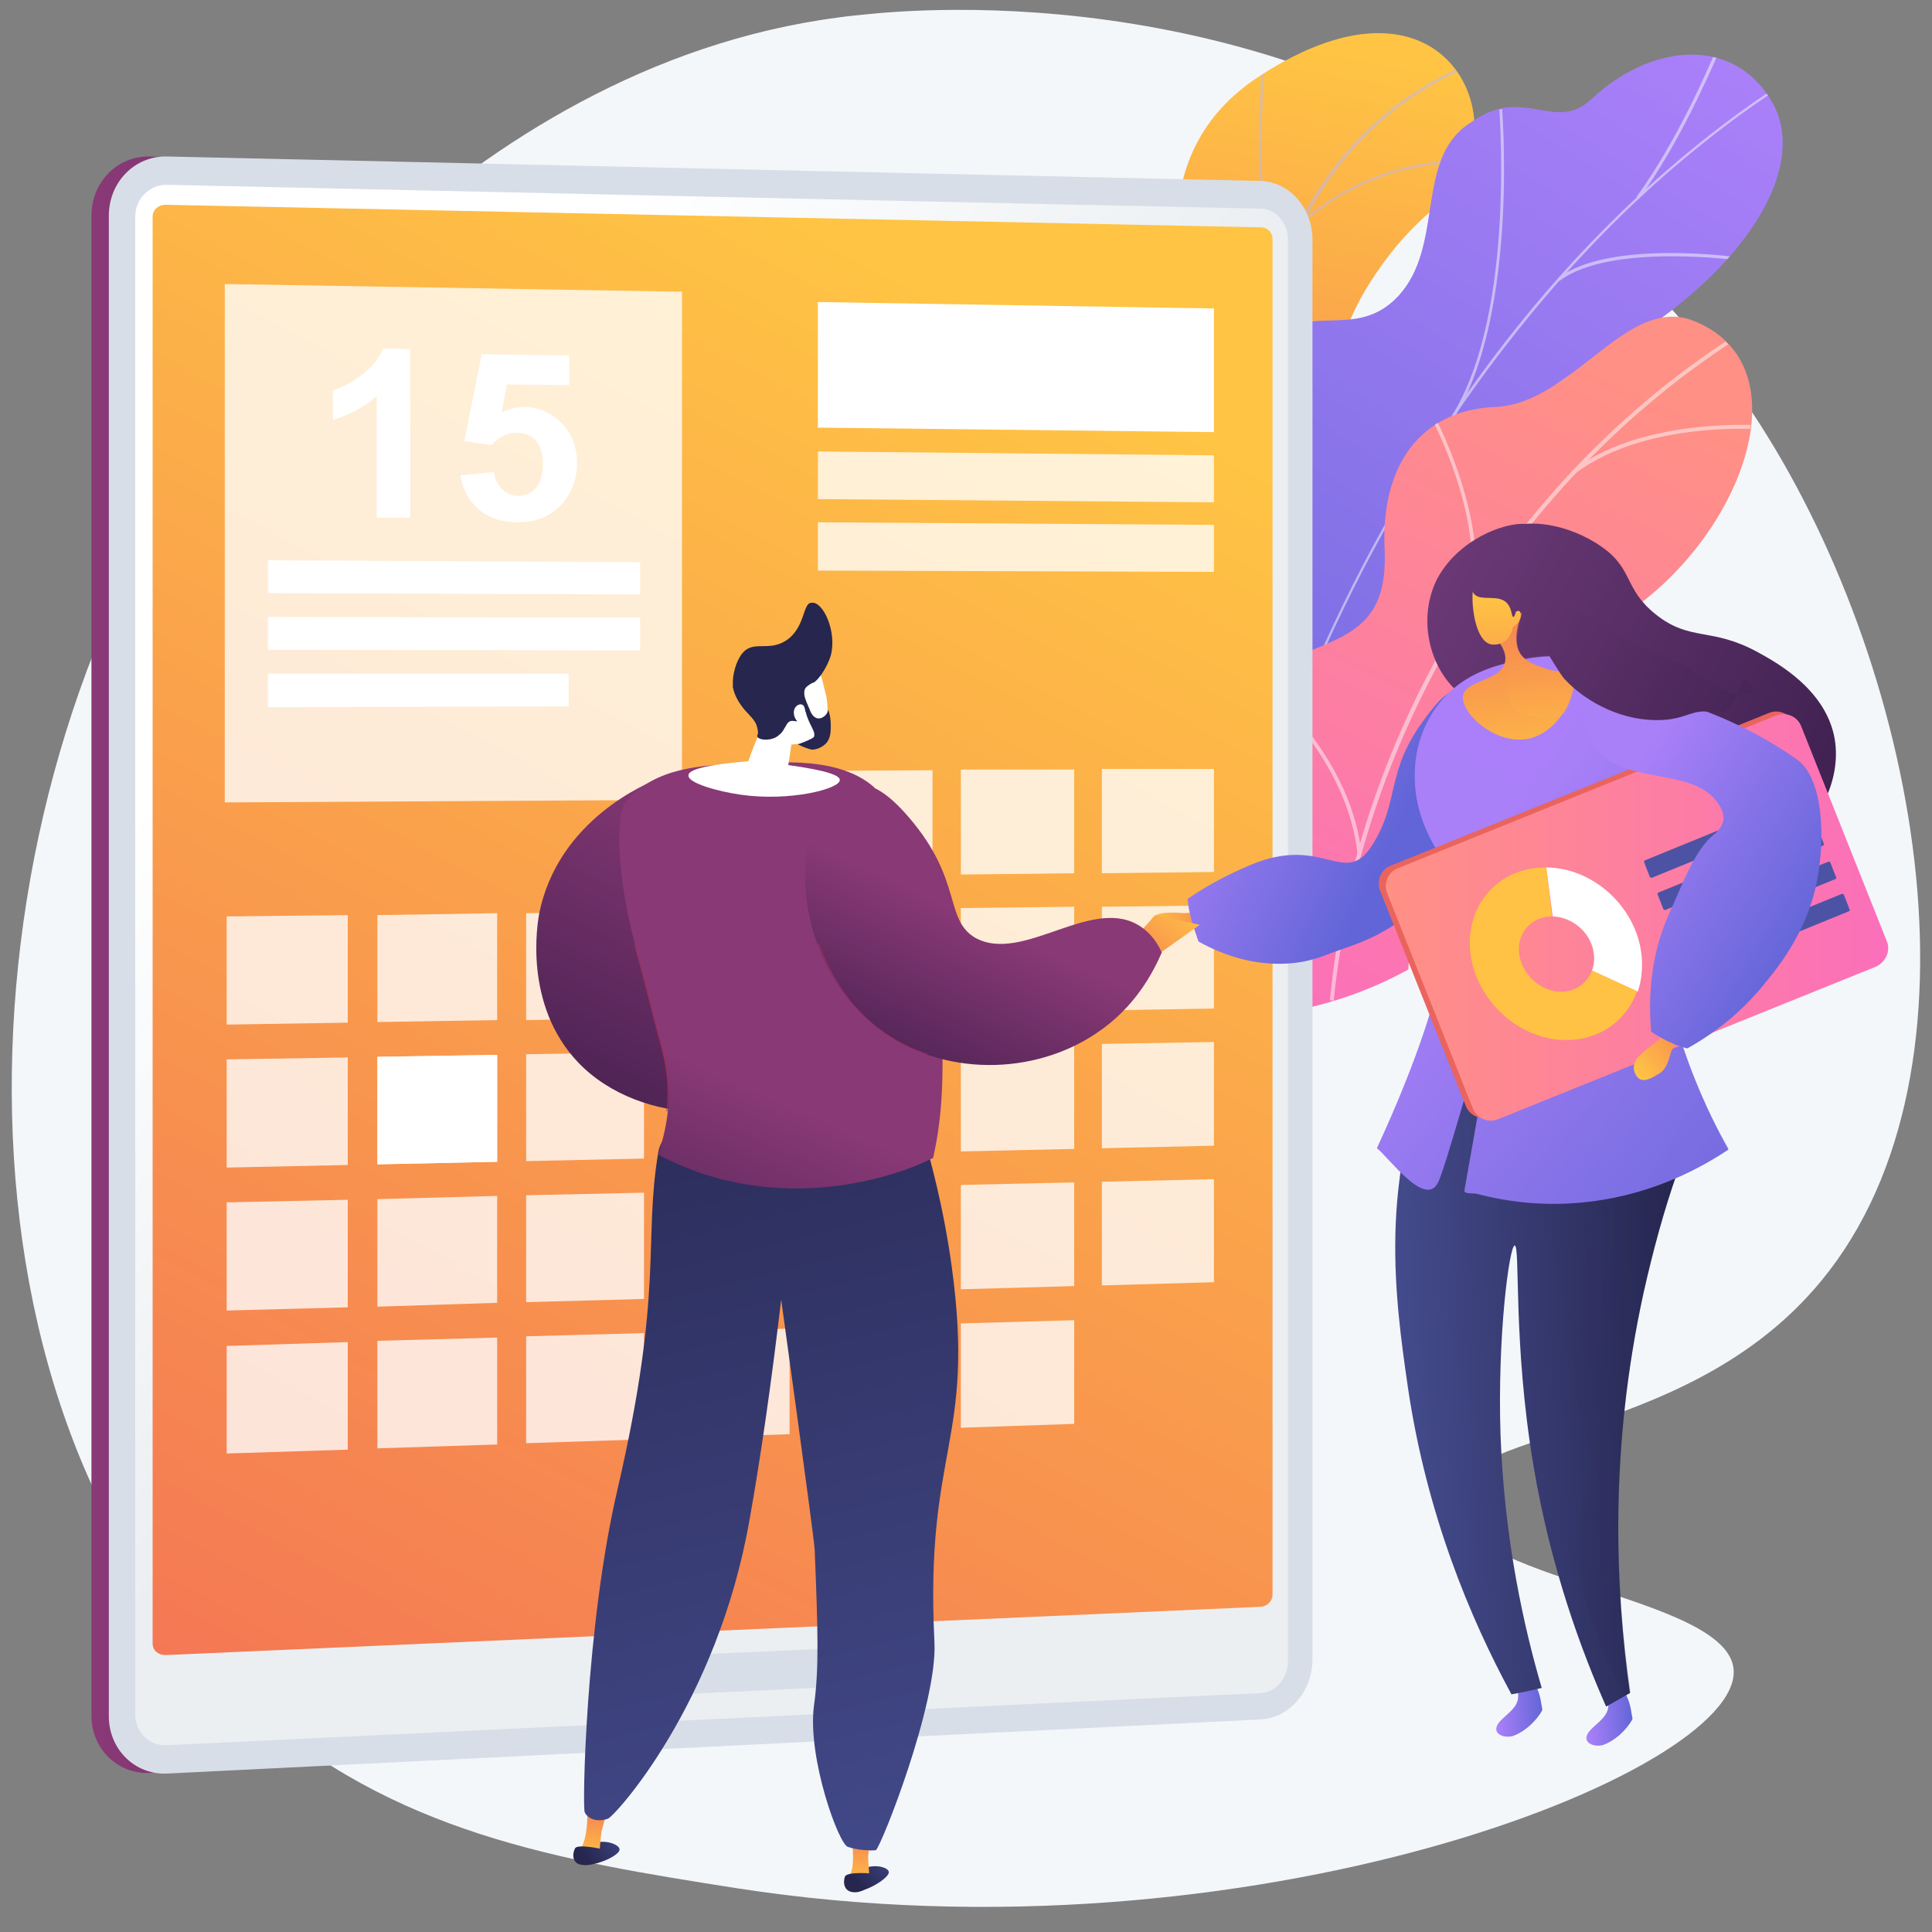 <?xml version="1.0" encoding="utf-8"?>
<!-- Generator: Adobe Illustrator 26.0.0, SVG Export Plug-In . SVG Version: 6.00 Build 0)  -->
<svg version="1.1" xmlns="http://www.w3.org/2000/svg" xmlns:xlink="http://www.w3.org/1999/xlink" x="0px" y="0px"
	 viewBox="0 0 300 300" style="enable-background:new 0 0 300 300;" xml:space="preserve">
<rect x="0" y="0" width="300" height="300" fill="#808080" stroke="none"/>
<style type="text/css">
	.st0{fill:#F4F7FA;}
	
		.st1{clip-path:url(#SVGID_00000151523900436521280500000001936020544452529550_);fill:url(#SVGID_00000056390235301805158460000007312357264434319259_);}
	.st2{opacity:0.5;clip-path:url(#SVGID_00000151523900436521280500000001936020544452529550_);}
	.st3{fill:#BEB8F2;}
	.st4{fill:url(#SVGID_00000150800685358718375470000013888358067604838590_);}
	.st5{opacity:0.5;clip-path:url(#SVGID_00000151543307303376093890000006689570582598852010_);}
	.st6{fill:#FCFDFE;}
	.st7{fill:url(#SVGID_00000178904850321885680200000016809284311944489126_);}
	.st8{opacity:0.5;clip-path:url(#SVGID_00000009549018365432711150000015255356517742091689_);}
	.st9{fill:url(#SVGID_00000026148740177114088510000008234310152484728457_);}
	.st10{fill:#D8DEE8;}
	.st11{fill:url(#SVGID_00000107560180932566689920000014961488233594575271_);}
	.st12{fill:url(#SVGID_00000028288007229423574570000003667686911355676306_);}
	.st13{opacity:0.78;fill:#FFFFFF;}
	.st14{fill:#FFFFFF;}
	.st15{opacity:0.78;}
	.st16{fill:url(#SVGID_00000067947832870202604870000009293975440253158823_);}
	.st17{fill:url(#SVGID_00000153700572610113071020000012991891855792785050_);}
	.st18{fill:url(#SVGID_00000088100081093814056220000011951040857859062179_);}
	.st19{opacity:0.25;fill:url(#SVGID_00000036952849208865670990000000147020864489165696_);}
	.st20{fill:url(#SVGID_00000130645101086036942760000009590741891283203514_);}
	.st21{fill:url(#SVGID_00000023252439341148714590000011924456606196642980_);}
	.st22{fill:url(#SVGID_00000148620980330883164310000010180249951516629425_);}
	.st23{fill:url(#SVGID_00000008863389617944449050000007572625239349566650_);}
	.st24{fill:url(#SVGID_00000131331769507466311250000010534881280223639193_);}
	.st25{opacity:0.3;fill:url(#SVGID_00000125591236361264390450000007773345781392475046_);}
	.st26{fill:url(#SVGID_00000165954312028510619480000005710141733051577997_);}
	.st27{opacity:0.4;fill:url(#SVGID_00000167360012356238511820000017879464546874043038_);}
	.st28{fill:url(#SVGID_00000054226608841259842290000010313681784743822253_);}
	.st29{fill:url(#SVGID_00000000193082359570782200000017532262550820552594_);}
	.st30{fill:#EA645E;}
	.st31{fill:url(#SVGID_00000121251517700616648780000005997896549757775492_);}
	.st32{fill:#FFC244;}
	.st33{fill:#4C53A5;}
	.st34{fill:url(#SVGID_00000128452322122693552900000016704959280861038781_);}
	.st35{fill:url(#SVGID_00000170260247429757029860000008201739819739383431_);}
	.st36{fill:url(#SVGID_00000021813952670390657590000007988803056482541212_);}
	.st37{fill:url(#SVGID_00000118374854975981365130000009654437060784979371_);}
	.st38{fill:url(#SVGID_00000126315421804127910260000015890583211274825134_);}
	.st39{fill:url(#SVGID_00000002379100923035260780000000294488055046531511_);}
	.st40{fill:url(#SVGID_00000105418623594774535080000005036242820214329731_);}
	.st41{fill:url(#SVGID_00000018222041991529539160000005772348149590150018_);}
	.st42{fill:url(#SVGID_00000134220908792138820190000016916283100080662203_);}
	.st43{fill:url(#SVGID_00000003063760976933709330000003426823004429576076_);}
	.st44{fill:url(#SVGID_00000149340572798149635770000001253636927020963747_);}
	.st45{fill:url(#SVGID_00000173843419535040418080000002956337076827013018_);}
	.st46{fill:url(#SVGID_00000150084006101217568540000015353590620976800410_);}
	.st47{fill:#26264F;}
	.st48{fill:#9B305E;}
	.st49{fill:url(#SVGID_00000008868566418294969860000016424869905542574523_);}
</style>
<g id="Background">
</g>
<g id="Illustration">
	<g>
		<path class="st0" d="M281.6,200.3c-21,23.9-56.2,21.5-56.1,32.8c0.1,12.4,42.9,14.5,43.7,26.2c1.1,15.9-75.2,46.3-154.8,33.9
			c-27.4-4.3-53.4-8.5-75.8-28.7C-10,220.6-7.7,128.9,29.5,72.2C33.9,65.4,71,10.4,130.3,2.7c1.4-0.2,2.5-0.3,3.5-0.4
			c9.2-1,66-6.1,112.3,32.7c14.5,12.2,23.2,24.7,27.2,30.9C298.6,105.4,309.8,168.4,281.6,200.3z"/>
		<g>
			<defs>
				<path id="SVGID_1_" d="M194.8,134.4l20.6-3.2c0,0,2.2-11.2-4-17.9c-12.7-13.6,0.1-23.8,4.9-28.9c7.1-7.6,10.1-17.5-2.5-19.6
					c-12.6-2.1-3.5-22.5,9.8-33.2c13-10.5,2-39.6-28.3-19.6c-18.1,12-11.8,32.1-11,43.1c0.8,10.9-15.2,14.3-7.6,26.7
					c6.5,10.5,16.7,17.3,11.1,26.2C182.2,116.7,182.9,125.5,194.8,134.4z"/>
			</defs>
			<clipPath id="SVGID_00000031930192995146264070000002874506726068075909_">
				<use xlink:href="#SVGID_1_"  style="overflow:visible;"/>
			</clipPath>
			
				<linearGradient id="SVGID_00000127038783995372945220000004796171196329729455_" gradientUnits="userSpaceOnUse" x1="-1319.19" y1="1371.562" x2="-1360.791" y2="1489.796" gradientTransform="matrix(0.988 -0.155 0.155 0.988 1303.881 -1550.483)">
				<stop  offset="0" style="stop-color:#FFC444"/>
				<stop  offset="0.996" style="stop-color:#F36F56"/>
			</linearGradient>
			
				<path style="clip-path:url(#SVGID_00000031930192995146264070000002874506726068075909_);fill:url(#SVGID_00000127038783995372945220000004796171196329729455_);" d="
				M194.8,134.4l20.6-3.2c0,0,2.2-11.2-4-17.9c-12.7-13.6,0.1-23.8,4.9-28.9c7.1-7.6,9.4-16.4-1.2-20.2c-12-4.3-4.8-21.9,8.5-32.6
				c13-10.5,2-39.6-28.3-19.6c-18.1,12-11.8,32.1-11,43.1c0.8,10.9-15.2,14.3-7.6,26.7c6.5,10.5,16.7,17.3,11.1,26.2
				C182.2,116.7,182.9,125.5,194.8,134.4z"/>
			<g style="opacity:0.5;clip-path:url(#SVGID_00000031930192995146264070000002874506726068075909_);">
				<path class="st3" d="M204.1,135l0.4-0.1c-0.1-0.3-9-26.1-10.2-54.4c-1-26.1,4.5-59.6,36.9-71.4l-0.2-0.4
					c-14.4,5.2-24.8,15.1-30.9,29.5c-4.9,11.4-7,25.7-6.3,42.4C195,108.8,204,134.7,204.1,135z"/>
				<path class="st3" d="M197.9,44.2l0.4-0.1c-4-14.1-1.8-35.4-1.7-35.6l-0.4,0C196.1,8.6,193.8,30,197.9,44.2z"/>
				<path class="st3" d="M202.2,34.7c13.2-11.4,27.6-9.2,27.8-9.2l0.1-0.4c-0.1,0-14.7-2.3-28.1,9.3L202.2,34.7z"/>
				<path class="st3" d="M196.1,98.9c1.7-21.3,28.8-30.7,29.1-30.8l-0.1-0.4c-0.3,0-27.8,9.7-29.4,31.2L196.1,98.9z"/>
				<path class="st3" d="M194.6,90.2L195,90c-4.8-12.8-20.5-19.6-20.7-19.7l-0.2,0.4C174.3,70.8,189.8,77.6,194.6,90.2z"/>
				<path class="st3" d="M203.2,130.7c-0.6-8.1,9.8-16.2,9.9-16.3l-0.3-0.3c-0.4,0.3-10.7,8.3-10.1,16.7L203.2,130.7z"/>
				<path class="st3" d="M201,124.6l0.4-0.1c-2-6.1-12.6-11.6-16.1-13.4c-0.5-0.3-0.9-0.5-1-0.5l-0.3,0.3c0.1,0.1,0.4,0.2,1.1,0.6
					C188.6,113.3,199,118.7,201,124.6z"/>
			</g>
		</g>
		<g>
			
				<linearGradient id="SVGID_00000088114616981398873300000000329975329626394500_" gradientUnits="userSpaceOnUse" x1="-2290.582" y1="-118.271" x2="-2222.362" y2="60.982" gradientTransform="matrix(-0.981 -0.194 -0.194 0.981 -2009.258 -323.879)">
				<stop  offset="0" style="stop-color:#AA80F9"/>
				<stop  offset="0.996" style="stop-color:#6165D7"/>
			</linearGradient>
			<path style="fill:url(#SVGID_00000088114616981398873300000000329975329626394500_);" d="M207.6,131.5c2.2,6.9-1.5,13-4.9,17
				c-0.7-0.1-1.1,0.1-1.7,0.1c-6.2,0.7-8.9-0.4-15-0.8c-1.3-0.1-5.1-1.6-6.6-2.3l-2.8-1.4c0,0-3.1-16.4,5.6-19.7s7.6-19.4,8-28
				c0.3-5.3,2-7.7,2.4-9.7c4.2-20.6-0.8-27.5,4.4-33.5c5.7-6.6,13.4-0.2,20-7.1c7.4-7.8,2.6-21.2,11.1-26.9c1.5-1,3-2,5.2-2.4
				c5.5-1,9.3,2.8,13.8-1.4C256,7,269,5.2,275.2,15.9c6.1,10.6-5.3,28.6-29.6,41.1c-16.4,10.9-17.1,14.8-17.2,24.3
				c0,6.7,4,24.6-5.8,30.2C212.9,117.2,205.1,123.7,207.6,131.5z"/>
			<g>
				<defs>
					<path id="SVGID_00000065057061999804015680000002081949482733207484_" d="M198.1,153.3l-21.1-8.5c0,0-3.5-17.1,5.1-20.4
						c8.6-3.3,7.6-19.4,8-28c1.2-23.5,26-18.1,29.9-48.1c1-8,0.4-23.6,7.9-29c8.6-6.2,13.3,1.6,19-3.8C256,7,269,5.2,275.2,15.9
						c6.1,10.6-5.3,28.6-29.6,41.1c-16.4,10.9-17.1,14.8-17.2,24.3c0,6.7,4,24.6-5.8,30.2c-9.8,5.7-17.6,12.2-15.1,20
						C211.3,143.5,198.1,153.3,198.1,153.3z"/>
				</defs>
				<clipPath id="SVGID_00000142166484654023940340000005133737952531774600_">
					<use xlink:href="#SVGID_00000065057061999804015680000002081949482733207484_"  style="overflow:visible;"/>
				</clipPath>
				<g style="opacity:0.5;clip-path:url(#SVGID_00000142166484654023940340000005133737952531774600_);">
					<path class="st6" d="M189.1,148.5l-0.4-0.1c0.7-2.6,1.4-5.2,2.1-7.8c5.4-18.9,12.4-36.6,20.7-52.6
						c7.1-13.6,15.2-26.2,24.2-37.4c7.2-9,15.1-17.2,23.3-24.3c5.8-5,11.7-9.5,17.5-13.2c1-0.7,2.1-1.3,3.1-1.9
						c1.4-0.8,2.8-1.6,4.1-2.5l0.3,0.4c-1.3,0.9-2.8,1.8-4.2,2.5c-1,0.6-2.1,1.2-3.1,1.8c-5.8,3.7-11.7,8.2-17.5,13.2
						c-8.2,7.1-16,15.3-23.2,24.3c-9,11.2-17.1,23.7-24.2,37.3c-8.3,16-15.3,33.7-20.7,52.6C190.5,143.3,189.8,145.9,189.1,148.5z"
						/>
					<path class="st6" d="M225.7,65l-0.4-0.2c10.4-16.3,7.4-49.3,7.4-49.6l0.4,0C233.2,15.4,236.1,48.6,225.7,65z"/>
					<path class="st6" d="M200.6,113.1l-0.4-0.2c5.8-11.9,30.3-18.5,30.6-18.5l0.1,0.4C230.6,94.9,206.2,101.4,200.6,113.1z"/>
					<path class="st6" d="M197.9,120.2l-0.4-0.1c2.3-8.3,1.1-20.9-3.5-35.4c-0.2-0.7-0.2-0.7-0.2-0.8l0.4,0.1l-0.2-0.1l0.2,0
						c0,0.1,0.1,0.3,0.2,0.6C199,99.1,200.2,111.8,197.9,120.2z"/>
					<path class="st6" d="M190.4,143.8l-0.4-0.2c5.1-8,19.1-9.6,19.2-9.7l0,0.4C209.2,134.4,195.4,135.9,190.4,143.8z"/>
					<path class="st6" d="M188.4,148.5c-0.7-7.6-3.7-15.3-9-23.5l0.4-0.2c5.4,8.2,8.3,16,9,23.7L188.4,148.5z"/>
					<path class="st6" d="M254.5,30.9l-0.4-0.3c6.3-8.7,10.9-19.4,12.4-22.9c0.4-0.8,0.5-1.1,0.6-1.2l0.4,0.2c0,0.1-0.3,0.6-0.5,1.2
						C265.4,11.5,260.8,22.2,254.5,30.9z"/>
					<path class="st6" d="M242.2,43.6l-0.3-0.4c8-6.1,28-3.3,28.9-3.1l-0.1,0.4C270.5,40.5,250.1,37.6,242.2,43.6z"/>
				</g>
			</g>
		</g>
		<g>
			
				<linearGradient id="SVGID_00000094617530118894070810000013222917556167750581_" gradientUnits="userSpaceOnUse" x1="4063.39" y1="-229.456" x2="4123.731" y2="-130.119" gradientTransform="matrix(-0.995 9.620000e-02 9.620000e-02 0.995 4314.824 -105.458)">
				<stop  offset="0" style="stop-color:#FF9085"/>
				<stop  offset="1" style="stop-color:#FB6FBB"/>
			</linearGradient>
			<path style="fill:url(#SVGID_00000094617530118894070810000013222917556167750581_);" d="M218.7,150.5c-0.1,0.1-0.2,0.1-0.3,0.2
				c-5.9,3.2-12.8,5.7-21.2,6.9c-1.6,0.1-3.3,0.2-4.9,0.3c-1.8-3.7-2.8-7.6,2.1-9.6c7.5-3.1,6.3-16.7,3.6-21.3
				c-3.2-5.7-10.5-19.1,1-24.1c9.6-4.2,16.6-4.9,16-17.7c-0.6-12.8,5.5-21.5,17.1-22c12.3-0.5,20.5-17.7,31.1-13.3
				c18.4,7.6,5.6,37.4-14.7,47.7s-7.4,16.7-5.7,27.1c2.3,14.2-17.3,13.1-21.8,19.3C219.4,146,218.7,148.3,218.7,150.5z"/>
			<g>
				<defs>
					<path id="SVGID_00000124870560450149163990000013397239927246709425_" d="M220,158.3l-26.5,2.6c-1.9-3.6-4.6-10.3,0.8-12.6
						c7.5-3.1,6.3-16.7,3.6-21.3c-3.2-5.7-10.5-19.1,1-24.1c9.6-4.2,16.6-4.9,16-17.7c-0.6-12.8,5.5-21.5,17.1-22
						c12.3-0.5,20.5-17.7,31.1-13.3c18.4,7.6,5.6,37.4-14.7,47.7c-20.3,10.3-7.4,16.7-5.7,27.1c2.3,14.2-17.3,13.1-21.8,19.3
						C217.4,148.7,218.7,154.7,220,158.3z"/>
				</defs>
				<clipPath id="SVGID_00000067227871435756726260000000857144970919338118_">
					<use xlink:href="#SVGID_00000124870560450149163990000013397239927246709425_"  style="overflow:visible;"/>
				</clipPath>
				<g style="opacity:0.5;clip-path:url(#SVGID_00000067227871435756726260000000857144970919338118_);">
					<path class="st6" d="M207.1,155.4l-0.6-0.1c4.1-42,28.6-81.8,64-103.9l0.3,0.5C235.7,73.9,211.3,113.5,207.1,155.4z"/>
					<path class="st6" d="M211.4,132.6l-0.6,0.1c-1.7-16.5-17.1-28-17.3-28.1l0.3-0.5C194,104.3,209.7,115.9,211.4,132.6z"/>
					<path class="st6" d="M208.1,147.7l-0.5-0.2c6.5-15.5,36.7-20.7,37-20.7l0.1,0.6C244.3,127.3,214.4,132.4,208.1,147.7z"/>
					<path class="st6" d="M228.2,94.8l-0.6-0.2c4.1-12.7-5.8-30.7-5.9-30.8l0.5-0.3C222.3,63.7,232.3,81.9,228.2,94.8z"/>
					<path class="st6" d="M244.5,73.6l-0.4-0.5c12.1-9.2,32.5-6.9,32.7-6.8l-0.1,0.6C276.6,66.8,256.4,64.5,244.5,73.6z"/>
				</g>
			</g>
		</g>
		<g>
			<g>
				
					<linearGradient id="SVGID_00000008841284771294374890000017925456454401111180_" gradientUnits="userSpaceOnUse" x1="14.201" y1="149.861" x2="201.166" y2="149.861">
					<stop  offset="0" style="stop-color:#893976"/>
					<stop  offset="1" style="stop-color:#311944"/>
				</linearGradient>
				<path style="fill:url(#SVGID_00000008841284771294374890000017925456454401111180_);" d="M201.2,257.7c0,4.9-5.3,6.9-9.8,7.1
					L23.2,275.3c-5,0.2-9-3.8-9-8.9V33.5c0-5.2,4-9.3,9-9.2l170.2,5.8c4.5,0.1,7.8,2.2,7.8,7.1V257.7z"/>
				<path class="st10" d="M203.8,257.7c0,4.9-3.6,9.1-8.1,9.3l-169.8,8.4c-5,0.2-9-3.8-9-8.9V33.5c0-5.2,4-9.3,9-9.2l169.8,3.8
					c4.5,0.1,8.1,4.2,8.1,9.1V257.7z"/>
				
					<linearGradient id="SVGID_00000001651023970183910130000008480404794981170347_" gradientUnits="userSpaceOnUse" x1="131.004" y1="3922.465" x2="231.383" y2="3799.779" gradientTransform="matrix(0 -1 1 0 -3755.802 328.606)">
					<stop  offset="0.494" style="stop-color:#EBEFF2"/>
					<stop  offset="1" style="stop-color:#FFFFFF"/>
				</linearGradient>
				<path style="fill:url(#SVGID_00000001651023970183910130000008480404794981170347_);" d="M21,33.6v232.6c0,2.8,2.2,4.9,4.8,4.8
					l133.9-6.4l36-1.7c2.4-0.1,4.3-2.3,4.3-5V37.2c0-2.6-1.9-4.8-4.3-4.8l-37.3-0.8L25.8,28.7C23.2,28.7,21,30.9,21,33.6z"/>
				
					<linearGradient id="SVGID_00000089558676829987892390000011351351910539598749_" gradientUnits="userSpaceOnUse" x1="158.21" y1="52.446" x2="28.542" y2="292.84">
					<stop  offset="0" style="stop-color:#FFC444"/>
					<stop  offset="0.996" style="stop-color:#F36F56"/>
				</linearGradient>
				<path style="fill:url(#SVGID_00000089558676829987892390000011351351910539598749_);" d="M197.6,247.6c0,1-0.8,1.8-1.8,1.9
					L25.7,257c-1.1,0-2-0.7-2-1.8V33.6c0-1,0.9-1.8,2-1.8l170.1,3.5c1,0,1.8,0.8,1.8,1.8V247.6z"/>
				<path class="st10" d="M130.9,261.9l-36.4,1.7c-1.3,0.1-2.4-0.9-2.4-2.2V260c0-1.3,1.1-2.4,2.4-2.5l36.4-1.6
					c1.3-0.1,2.4,0.9,2.4,2.2v1.3C133.3,260.7,132.3,261.8,130.9,261.9z"/>
			</g>
			<g>
				<polygon class="st13" points="105.9,124.2 34.9,124.6 34.9,44.1 105.9,45.3 				"/>
				<g>
					<path class="st14" d="M63.7,80.4l-5.2,0V61.5c-1.9,1.7-4.2,2.9-6.8,3.7v-4.6c1.4-0.4,2.9-1.2,4.5-2.4c1.6-1.2,2.7-2.6,3.3-4.1
						l4.2,0.1V80.4z"/>
					<path class="st14" d="M71.5,73.8l5.2-0.5c0.1,1.1,0.6,2,1.3,2.7c0.7,0.7,1.6,1,2.5,1c1.1,0,2-0.4,2.7-1.2
						c0.7-0.8,1.1-2.1,1.1-3.8c0-1.6-0.4-2.8-1.1-3.6c-0.7-0.8-1.7-1.2-2.9-1.2c-1.5,0-2.8,0.6-4,1.9l-4.2-0.6l2.7-13.5l13.6,0.2
						v4.6l-9.7-0.1L77.9,64c1.2-0.5,2.3-0.8,3.5-0.8c2.3,0,4.2,0.9,5.8,2.5c1.6,1.6,2.4,3.7,2.4,6.3c0,2.1-0.6,4-1.9,5.7
						c-1.7,2.3-4.2,3.4-7.3,3.4c-2.5,0-4.5-0.7-6.1-2C72.8,77.7,71.8,76,71.5,73.8z"/>
				</g>
				<g>
					<polygon class="st14" points="99.4,92.3 41.6,92.1 41.6,87 99.4,87.3 					"/>
					<polygon class="st14" points="99.4,101 41.6,100.9 41.6,95.8 99.4,95.9 					"/>
					<polygon class="st14" points="88.3,109.7 41.6,109.8 41.6,104.6 88.3,104.6 					"/>
				</g>
			</g>
			<g>
				<g class="st15">
					<polygon class="st14" points="144.8,135.8 127,136 127,119.7 144.8,119.6 					"/>
					<polygon class="st14" points="166.8,135.6 149.2,135.8 149.2,119.5 166.8,119.5 					"/>
					<polygon class="st14" points="188.5,135.4 171.1,135.6 171.1,119.4 188.5,119.4 					"/>
					<polygon class="st14" points="54,158.8 35.2,159.1 35.2,142.3 54,142.1 					"/>
					<polygon class="st14" points="77.2,158.4 58.6,158.7 58.6,142.1 77.2,141.8 					"/>
					<polygon class="st14" points="100,158.1 81.7,158.4 81.7,141.8 100,141.6 					"/>
					<polygon class="st14" points="122.6,157.7 104.5,158 104.5,141.5 122.6,141.3 					"/>
					<polygon class="st14" points="144.8,157.3 127,157.6 127,141.3 144.8,141.1 					"/>
					<polygon class="st14" points="166.8,157 149.2,157.3 149.2,141 166.8,140.8 					"/>
					<polygon class="st14" points="188.5,156.6 171.1,156.9 171.1,140.8 188.5,140.6 					"/>
					<polygon class="st14" points="54,180.9 35.2,181.3 35.2,164.5 54,164.2 					"/>
					<polygon class="st14" points="77.2,180.4 58.6,180.8 58.6,164.1 77.2,163.8 					"/>
					<polygon class="st14" points="100,179.9 81.7,180.3 81.7,163.7 100,163.4 					"/>
					<polygon class="st14" points="122.6,179.4 104.5,179.8 104.5,163.3 122.6,163 					"/>
					<polygon class="st14" points="144.8,178.9 127,179.3 127,162.9 144.8,162.6 					"/>
					<polygon class="st14" points="166.8,178.4 149.2,178.8 149.2,162.5 166.8,162.2 					"/>
					<polygon class="st14" points="188.5,177.9 171.1,178.3 171.1,162.1 188.5,161.8 					"/>
					<polygon class="st14" points="54,203 35.2,203.5 35.2,186.7 54,186.3 					"/>
					<polygon class="st14" points="77.2,202.3 58.6,202.9 58.6,186.2 77.2,185.7 					"/>
					<polygon class="st14" points="100,201.7 81.7,202.2 81.7,185.6 100,185.2 					"/>
					<polygon class="st14" points="122.6,201 104.5,201.5 104.5,185.1 122.6,184.6 					"/>
					<polygon class="st14" points="144.8,200.4 127,200.9 127,184.5 144.8,184.1 					"/>
					<polygon class="st14" points="166.8,199.7 149.2,200.2 149.2,184 166.8,183.6 					"/>
					<polygon class="st14" points="188.5,199.1 171.1,199.6 171.1,183.5 188.5,183.1 					"/>
					<polygon class="st14" points="54,225.1 35.2,225.7 35.2,209 54,208.4 					"/>
					<polygon class="st14" points="77.2,224.3 58.6,224.9 58.6,208.2 77.2,207.7 					"/>
					<polygon class="st14" points="100,223.5 81.7,224.1 81.7,207.5 100,207 					"/>
					<polygon class="st14" points="122.6,222.7 104.5,223.3 104.5,206.9 122.6,206.3 					"/>
					<polygon class="st14" points="144.8,221.9 127,222.5 127,206.2 144.8,205.6 					"/>
					<polygon class="st14" points="166.8,221.1 149.2,221.7 149.2,205.5 166.8,205 					"/>
				</g>
				<polygon class="st14" points="188.5,67.1 127,66.4 127,46.9 188.5,47.9 				"/>
				<polygon class="st13" points="188.5,78 127,77.5 127,70.1 188.5,70.7 				"/>
				<polygon class="st13" points="188.5,88.8 127,88.6 127,81.1 188.5,81.5 				"/>
				<polygon class="st14" points="77.2,180.4 58.6,180.8 58.6,164.1 77.2,163.8 				"/>
			</g>
		</g>
		<g>
			<g>
				<g>
					<g>
						
							<linearGradient id="SVGID_00000169527748720302397650000010958095458365976196_" gradientUnits="userSpaceOnUse" x1="739.053" y1="372.252" x2="746.37" y2="372.252" gradientTransform="matrix(0.999 -5.160000e-02 5.160000e-02 0.999 -525.242 -69.799)">
							<stop  offset="0" style="stop-color:#AA80F9"/>
							<stop  offset="0.996" style="stop-color:#6165D7"/>
						</linearGradient>
						<path style="fill:url(#SVGID_00000169527748720302397650000010958095458365976196_);" d="M237.8,260.6
							c0.5,0.7,1.1,1.8,1.4,3.2c0.1,0.6,0.2,1.2,0.3,1.7c-0.3,0.7-1.9,3-4.4,4c-1.5,0.6-4.3-0.4-1.7-2.7c2.6-2.3,3-2.8,1.4-7.3
							c-0.4-1.2-0.4-1.6-0.2-1.7C235,257.5,236.5,259.1,237.8,260.6z"/>
						
							<linearGradient id="SVGID_00000126304028522998146000000005317446520643132333_" gradientUnits="userSpaceOnUse" x1="753.023" y1="374.38" x2="760.339" y2="374.38" gradientTransform="matrix(0.999 -5.160000e-02 5.160000e-02 0.999 -525.242 -69.799)">
							<stop  offset="0" style="stop-color:#AA80F9"/>
							<stop  offset="0.996" style="stop-color:#6165D7"/>
						</linearGradient>
						<path style="fill:url(#SVGID_00000126304028522998146000000005317446520643132333_);" d="M251.8,262c0.5,0.7,1.1,1.8,1.4,3.2
							c0.1,0.6,0.2,1.2,0.3,1.7c-0.3,0.7-1.9,3-4.4,4c-1.5,0.6-4.3-0.4-1.7-2.7c2.6-2.3,3-2.8,1.4-7.3c-0.4-1.2-0.4-1.6-0.2-1.7
							C249,258.9,250.6,260.6,251.8,262z"/>
						
							<linearGradient id="SVGID_00000180360444102768624550000001656482396576134272_" gradientUnits="userSpaceOnUse" x1="727.089" y1="319.642" x2="771.568" y2="319.642" gradientTransform="matrix(0.999 -5.160000e-02 5.160000e-02 0.999 -525.242 -69.799)">
							<stop  offset="0" style="stop-color:#444B8C"/>
							<stop  offset="0.996" style="stop-color:#26264F"/>
						</linearGradient>
						<path style="fill:url(#SVGID_00000180360444102768624550000001656482396576134272_);" d="M256.9,164.4
							c1.2,5.9,2.4,11.9,3.5,17.8c-2,5.7-3.7,11.9-5.2,18.6c-5.3,24.2-4.4,45.7-2.1,62.1c-1.2,0.7-2.5,1.4-3.7,2.1
							c-3.8-8.6-8.6-21.4-11.3-37.5c-3.2-19.1-2-34.1-2.9-34.1c-0.8,0-2.7,13.8-2.2,29.4c0.6,16.5,3.7,30.1,6.4,39.3
							c-1.6,0.4-3.1,0.7-4.7,1c-6.4-11.8-13.2-28-16.1-47.8c-2-13.8-4.5-32.1,4.1-51.4c0.9-1.9,3.9-6.2,4.5-7.3
							C237.8,158.3,246.2,162.8,256.9,164.4z"/>
						
							<linearGradient id="SVGID_00000024692205325455356430000009326544400980170396_" gradientUnits="userSpaceOnUse" x1="714.013" y1="122.772" x2="756.978" y2="122.772" gradientTransform="matrix(0.998 6.900000e-02 -6.900000e-02 0.998 -488.304 36.617)">
							<stop  offset="0" style="stop-color:#444B8C"/>
							<stop  offset="0.996" style="stop-color:#26264F"/>
						</linearGradient>
						<path style="opacity:0.25;fill:url(#SVGID_00000024692205325455356430000009326544400980170396_);" d="M255.2,200.8
							c1.5-6.7,3.2-12.9,5.2-18.6c-1.2-5.9-2.4-11.9-3.5-17.8c-10.7-1.7-19.1-6.1-29.7-7.8c-0.6,1.1-3.6,5.4-4.5,7.3
							c-2.9,6.5-4.5,12.9-5.4,19c20.5-0.9,26.6,3.1,28.3,7c2.8,6.2-4.9,12.8-1.6,25.4c1,3.8,2.3,5.6,2.6,10.4
							c0.4,6.3-1.6,6.9-1.7,13.3c-0.1,7,2.2,12.7,4.1,17.4c1.2,2.9,2.4,5.3,3.3,6.9c0.3-0.2,0.6-0.3,0.9-0.5
							C250.8,246.5,249.9,225,255.2,200.8z"/>
					</g>
					
						<linearGradient id="SVGID_00000145020923596986359670000017091006811031439798_" gradientUnits="userSpaceOnUse" x1="811.076" y1="133.461" x2="727.559" y2="89.449" gradientTransform="matrix(1 0 0 1 -505.194 0)">
						<stop  offset="0" style="stop-color:#311944"/>
						<stop  offset="1" style="stop-color:#6B3976"/>
					</linearGradient>
					<path style="fill:url(#SVGID_00000145020923596986359670000017091006811031439798_);" d="M238.7,82c0.7,0.8-0.1,2.1,0.1,6.4
						c0.1,2,0.4,3.6,0.7,4.7c0.1,1,0.3,2,0.5,2.9c0.1,0.6,0.2,1.1,0.4,1.6c0.3,1,0.6,1.9,1,2.8c0,0.1,0,0.1-0.1,0.2c0,0,0,0,0,0
						c-0.1,0-0.1,0-0.2-0.1c-0.4-0.9-0.8-1.9-1-2.8c-0.1-0.5-0.3-1-0.4-1.6c-0.1-0.4-0.2-0.9-0.3-1.4c0,1.4,0.1,2.8,0.8,4.8
						c2.1,5.9-2.2,10.3-5.9,10.9c-4.2,0.6-7.5-2.4-8.5-3.5c-4.1-4.1-5.5-11.2-2.7-16.9C227,82.5,236.9,80,238.7,82z"/>
					
						<linearGradient id="SVGID_00000176044778736403428740000010451758969937179321_" gradientUnits="userSpaceOnUse" x1="810.123" y1="135.27" x2="726.606" y2="91.258" gradientTransform="matrix(1 0 0 1 -505.194 0)">
						<stop  offset="0" style="stop-color:#311944"/>
						<stop  offset="1" style="stop-color:#6B3976"/>
					</linearGradient>
					<path style="fill:url(#SVGID_00000176044778736403428740000010451758969937179321_);" d="M228.6,88.9c0.1-0.7,0.7-3.5,3-5.5
						c4.4-3.8,12.3-1.9,17.1,1.5c5,3.5,3.4,6.5,8.4,10.5c5.4,4.3,8.6,1.9,15.9,5.9c2.9,1.6,10.6,5.8,11.9,13.5
						c1.1,6.7-2.9,13.9-8.5,17c-9.5,5.5-22.7-1.2-29.3-7.8c-6.3-6.4-2.7-8.5-12.1-21.2C231.5,98.2,227.7,94.1,228.6,88.9z"/>
					<g>
						
							<linearGradient id="SVGID_00000042018201201993340650000017293182601485114242_" gradientUnits="userSpaceOnUse" x1="148.307" y1="-69.742" x2="161.567" y2="-69.742" gradientTransform="matrix(0.999 3.350000e-02 -3.350000e-02 0.999 27.843 208.279)">
							<stop  offset="0" style="stop-color:#FFC444"/>
							<stop  offset="0.996" style="stop-color:#F36F56"/>
						</linearGradient>
						<path style="fill:url(#SVGID_00000042018201201993340650000017293182601485114242_);" d="M181.3,145.7c0.8,0.1,2-0.5,2.9-1.2
							c0.6-0.4,2.2-0.8,2.2-0.8l-1.3-2l-1.2,0.1c0,0-2.1-0.2-3.4,0c-1.3,0.2-2,0.8-2,2.1L181.3,145.7z"/>
						
							<linearGradient id="SVGID_00000003816816484766132250000010215591027031026838_" gradientUnits="userSpaceOnUse" x1="486.834" y1="172.415" x2="518.609" y2="189.788" gradientTransform="matrix(0.998 -6.570000e-02 6.570000e-02 0.998 -313.797 -24.105)">
							<stop  offset="0" style="stop-color:#AA80F9"/>
							<stop  offset="0.996" style="stop-color:#6165D7"/>
						</linearGradient>
						<path style="fill:url(#SVGID_00000003816816484766132250000010215591027031026838_);" d="M221.4,111.4
							c-6.4,8.4-3.9,12.8-8.3,19.8c-4.3,6.8-7.5-1.7-18.9,3.1c-4.3,1.8-7.7,3.8-9.8,5.3c0.1,0.5,0.1,1,0.2,1.5
							c0.1,0.4,0.2,0.9,0.4,1.7c0.2,0.8,0.6,1.9,1.1,3.4c3.4,1.9,9.4,4.4,16.4,3.1c1.3-0.3,2.1-0.5,3.4-1
							c4.4-1.8,11.2-2.8,17.9-11.9c5-6.9,5.8-7.4,6.7-10.7c2.3-8.1-0.4-17.8-3.8-18.4C224.9,106.9,223.1,109.1,221.4,111.4z"/>
					</g>
					
						<linearGradient id="SVGID_00000029026343468887589620000001354232654406557370_" gradientUnits="userSpaceOnUse" x1="883.912" y1="-98.308" x2="956.575" y2="-52.264" gradientTransform="matrix(0.989 0.146 -0.146 0.989 -662.069 102.26)">
						<stop  offset="0" style="stop-color:#AA80F9"/>
						<stop  offset="0.996" style="stop-color:#6165D7"/>
					</linearGradient>
					<path style="fill:url(#SVGID_00000029026343468887589620000001354232654406557370_);" d="M223.5,109.2c-3.2,4-3.8,8.6-3.8,10.6
						c-0.3,6.2,2.7,11,3.4,12.2c3.3,5.9,3.6,18.3-9.3,46.3c1.6,1.1,7.7,9.7,9.6,5.1c2.7-6.3,13.3-49.9,4,1.4c-0.1,0.7,1.3,0.4,2,0.6
						c5,1.3,10.9,2,17.4,1.2c10.2-1.2,17.7-5.5,21.6-8.1c-3.5-6.2-7.3-14.8-9.7-25.3c-4.5-20.2-1.2-37.2,1.3-46.4
						c-3.4-1.9-14-7.1-25.7-3.9C231.4,103.6,226.9,104.9,223.5,109.2z"/>
					
						<linearGradient id="SVGID_00000031209294624244750080000002023943885879098555_" gradientUnits="userSpaceOnUse" x1="736.59" y1="129.632" x2="805.463" y2="173.274" gradientTransform="matrix(1 0 0 1 -505.194 0)">
						<stop  offset="0" style="stop-color:#AA80F9"/>
						<stop  offset="0.996" style="stop-color:#6165D7"/>
					</linearGradient>
					<path style="opacity:0.3;fill:url(#SVGID_00000031209294624244750080000002023943885879098555_);" d="M258.7,153.1
						c-4.5-20.2-1.2-37.2,1.3-46.4c-3.4-1.9-14-7.1-25.7-3.9c-2.9,0.8-7.4,2.2-10.8,6.4c-2.6,3.2-3.4,6.7-3.7,9
						c0.1,0,0.2-0.1,0.3-0.1c7.2-1.8,16.2,3.2,19.7,8.5c5.8,8.8-4.5,17.5-2.7,32.1c1,7.9,5.4,16.9,17,26.3
						c6.5-1.8,11.4-4.7,14.3-6.7C264.9,172.2,261,163.6,258.7,153.1z"/>
					
						<linearGradient id="SVGID_00000181054196032990855430000013524136615271865519_" gradientUnits="userSpaceOnUse" x1="-987.23" y1="149.19" x2="-985.898" y2="113.705" gradientTransform="matrix(-0.996 8.670000e-02 8.670000e-02 0.996 -758.695 59.557)">
						<stop  offset="0" style="stop-color:#FFC444"/>
						<stop  offset="0.996" style="stop-color:#F36F56"/>
					</linearGradient>
					<path style="fill:url(#SVGID_00000181054196032990855430000013524136615271865519_);" d="M236.3,95.1c-0.8,2.2-1.4,4.9-0.1,6.6
						c0.8,1,2,1.5,3.2,1.9c2.8,1.1,4,0.4,4.6,1.1c1.4,1.7-1.3,8.8-6.6,10c-5.3,1.1-10.8-4.2-10.2-6.8c0.5-2.3,5.9-2.2,6.5-5.1
						c0.3-1.5-0.7-3-1.6-3.9l-0.6,0.1L236.3,95.1z"/>
					
						<linearGradient id="SVGID_00000155867032023969070210000004747187410253371786_" gradientUnits="userSpaceOnUse" x1="742.602" y1="117.648" x2="743.693" y2="88.587" gradientTransform="matrix(1 0 0 1 -505.194 0)">
						<stop  offset="0" style="stop-color:#FFC444"/>
						<stop  offset="0.996" style="stop-color:#F36F56"/>
					</linearGradient>
					<path style="opacity:0.4;fill:url(#SVGID_00000155867032023969070210000004747187410253371786_);" d="M244.1,104.8
						c-0.6-0.8-1.8-0.1-4.6-1.1c-1.2-0.4-2.4-0.9-3.2-1.9c-1.3-1.7-0.7-4.4,0.1-6.6l-4.8,4l0.6-0.1c0.7,0.8,1.5,1.9,1.6,3
						c0.4,0.2,0.7,0.5,1,0.7c-0.5,1.6-0.7,2.9-0.7,3.8c0,1.3,0,2.3,0.7,3.2c0.7,0.9,1.8,1.2,2.8,1.4c2.1,0.5,4,0,5.3-0.4
						C244.3,108.4,244.8,105.7,244.1,104.8z"/>
					
						<linearGradient id="SVGID_00000029019708455997301420000015336035117447861137_" gradientUnits="userSpaceOnUse" x1="-1286.463" y1="60.654" x2="-1286.822" y2="89.6" gradientTransform="matrix(-1 -4.100000e-03 -4.300000e-03 1.043 -1053.749 23.696)">
						<stop  offset="0" style="stop-color:#FFC444"/>
						<stop  offset="0.996" style="stop-color:#F36F56"/>
					</linearGradient>
					<path style="fill:url(#SVGID_00000029019708455997301420000015336035117447861137_);" d="M234.9,97.4c0,0-0.3,2.7-3,2.7
						c-3.3,0-3.7-8.7-2.9-9.2c0.9-0.6,1.8,0.8,3.9,0.3c0.9-0.2,1.7-1.4,2.2-0.1c0.5,1.4,0.1,4,0.1,4s0.8-0.6,0.9,0.1
						C236.3,96.3,235.6,96.9,234.9,97.4z"/>
					
						<linearGradient id="SVGID_00000079472029332364719180000011727941364394501807_" gradientUnits="userSpaceOnUse" x1="812.914" y1="129.974" x2="729.397" y2="85.962" gradientTransform="matrix(1 0 0 1 -505.194 0)">
						<stop  offset="0" style="stop-color:#311944"/>
						<stop  offset="1" style="stop-color:#6B3976"/>
					</linearGradient>
					<path style="fill:url(#SVGID_00000079472029332364719180000011727941364394501807_);" d="M229.7,87.9c-1.1,1.1-1.6,3.2-0.9,4.2
						c1,1.5,4.1-0.1,5.4,1.8c0.6,0.8,0.5,1.9,0.8,1.9c0.2,0,0.4-0.8,0.5-1.4c0.8-3.5,1.6-3.9,1.4-4.9
						C236.3,87.4,231.8,85.7,229.7,87.9z"/>
					<g>
						<path class="st30" d="M290.2,149.7l-58.7,23.7c-1.5,0.6-3.3-0.1-3.9-1.7l-13.3-33.4c-0.6-1.5,0.1-3.3,1.7-3.9l58.7-23.7
							c1.5-0.6,3.3,0.1,3.9,1.7l13.3,33.4C292.5,147.4,291.7,149.1,290.2,149.7z"/>
						
							<linearGradient id="SVGID_00000052080436616956681600000010978021925935009411_" gradientUnits="userSpaceOnUse" x1="1029.208" y1="142.431" x2="1107.21" y2="142.431" gradientTransform="matrix(1 0 0 1 -814.037 0)">
							<stop  offset="0" style="stop-color:#FF9085"/>
							<stop  offset="1" style="stop-color:#FB6FBB"/>
						</linearGradient>
						<path style="fill:url(#SVGID_00000052080436616956681600000010978021925935009411_);" d="M291.3,150.1l-58.7,23.7
							c-1.5,0.6-3.3-0.1-3.9-1.7l-13.3-33.4c-0.6-1.5,0.1-3.3,1.7-3.9l58.7-23.7c1.5-0.6,3.3,0.1,3.9,1.7l13.3,33.4
							C293.6,147.7,292.8,149.4,291.3,150.1z"/>
						<g>
							<path class="st14" d="M241.1,142.3c3.2,0.1,6.1,2.7,6.4,5.9c0.1,0.9,0,1.8-0.3,2.5l7.1,3.3c0.6-1.7,0.8-3.6,0.6-5.7
								c-0.8-7.4-7.4-13.5-14.7-13.6c0,0,0,0-0.1,0L241.1,142.3C241,142.3,241,142.3,241.1,142.3z"/>
							<path class="st32" d="M247.2,150.7c-0.7,1.9-2.5,3.3-4.8,3.3c-3.2,0-6.1-2.7-6.5-5.9c-0.4-3.2,1.9-5.8,5.1-5.8l-0.9-7.6
								c-7.3-0.1-12.6,5.8-11.8,13.2c0.9,7.5,7.6,13.6,14.9,13.6c5.3,0,9.4-3.1,11-7.6L247.2,150.7z"/>
						</g>
						<g>
							<path class="st33" d="M283.1,131.3l-24.5,10c-0.1,0-0.2,0-0.3-0.1l-0.9-2.3c0-0.1,0-0.3,0.1-0.3l24.5-10c0.1,0,0.2,0,0.3,0.1
								l0.9,2.3C283.2,131.1,283.2,131.2,283.1,131.3z"/>
						</g>
						<g>
							<path class="st33" d="M281,126.3l-24.5,10c-0.1,0-0.2,0-0.3-0.1l-0.9-2.3c0-0.1,0-0.3,0.1-0.3l24.5-10c0.1,0,0.2,0,0.3,0.1
								l0.9,2.3C281.2,126.1,281.1,126.3,281,126.3z"/>
						</g>
						<g>
							<path class="st33" d="M287.1,141.5l-24.5,10c-0.1,0-0.2,0-0.3-0.1l-0.9-2.3c0-0.1,0-0.3,0.1-0.3l24.5-10c0.1,0,0.2,0,0.3,0.1
								l0.9,2.3C287.3,141.3,287.2,141.5,287.1,141.5z"/>
						</g>
						<g>
							<path class="st33" d="M285,136.5l-24.5,10c-0.1,0-0.2,0-0.3-0.1l-0.9-2.3c0-0.1,0-0.3,0.1-0.3l24.5-10c0.1,0,0.2,0,0.3,0.1
								l0.9,2.3C285.2,136.4,285.1,136.5,285,136.5z"/>
						</g>
					</g>
					<g>
						
							<linearGradient id="SVGID_00000170250163789718795440000003104375235141925298_" gradientUnits="userSpaceOnUse" x1="-430.797" y1="320.509" x2="-416.259" y2="320.509" gradientTransform="matrix(0.794 -0.607 0.607 0.794 401.512 -349.517)">
							<stop  offset="0" style="stop-color:#FFC444"/>
							<stop  offset="0.996" style="stop-color:#F36F56"/>
						</linearGradient>
						<path style="fill:url(#SVGID_00000170250163789718795440000003104375235141925298_);" d="M258.3,160.6l-0.9,1
							c0,0-1.9,1.4-2.9,2.4c-0.9,1-1.1,2.1-0.3,3.2c0.9,1.1,2.3,0.2,3.6-0.6c0.8-0.5,1.3-1.8,1.6-3c0.2-0.8,1.3-2.2,1.3-2.2
							L258.3,160.6z"/>
						
							<linearGradient id="SVGID_00000093175132618310445520000017331112922378278278_" gradientUnits="userSpaceOnUse" x1="825.984" y1="69.944" x2="849.19" y2="96.484" gradientTransform="matrix(0.975 -0.231 0.289 1.091 -575.38 239.291)">
							<stop  offset="0" style="stop-color:#AA80F9"/>
							<stop  offset="0.996" style="stop-color:#6165D7"/>
						</linearGradient>
						<path style="fill:url(#SVGID_00000093175132618310445520000017331112922378278278_);" d="M246.1,109.7
							c2.4-5.1,20-0.9,32.9,8.2c4.1,2.9,4.5,12.1,3.1,19.1c-1.7,8.3-6.5,13.8-8.8,16.6c-4.2,4.9-8.6,7.7-11.3,9.2
							c-0.9-0.2-1.9-0.6-3-1.1c-1-0.5-1.9-1-2.6-1.5c-0.3-3.2-0.4-8.1,1.1-13.7c1-3.5,2-5.2,4-9.9c1.9-4.2,3.4-6,4.5-6.9
							c0.5-0.4,1.4-1.2,1.6-2.3c0.2-1.6-1-2.9-1.4-3.4c-4.2-4.7-14.2-2.3-18.5-7.8C246.4,114.5,245.2,111.6,246.1,109.7z"/>
					</g>
					
						<linearGradient id="SVGID_00000005254135804412106790000013797971777355956662_" gradientUnits="userSpaceOnUse" x1="802.896" y1="127.475" x2="729.556" y2="88.826" gradientTransform="matrix(1 0 0 1 -505.194 0)">
						<stop  offset="0" style="stop-color:#311944"/>
						<stop  offset="1" style="stop-color:#6B3976"/>
					</linearGradient>
					<path style="fill:url(#SVGID_00000005254135804412106790000013797971777355956662_);" d="M235.2,91.1c-0.7,0.8,0.9,3.5,4.1,8.7
						c2,3.2,3,4.9,3.6,5.6c3.5,3.8,9.3,6.7,15.2,6.4c4-0.2,4.6-1.8,8-1.2c5,0.8,3.5-8.9,6.1-3.6c0.2,0.3-1,2.8-7.5-1.7
						c-5.3-3.7-6.8-2.6-15.1-7.7c-0.6-0.4-3.2-2-6.8-3.7C238.6,91.7,235.9,90.3,235.2,91.1z"/>
				</g>
				<g>
					
						<linearGradient id="SVGID_00000026883801947183590720000006749131315560550307_" gradientUnits="userSpaceOnUse" x1="-1609.452" y1="139.974" x2="-1598.32" y2="153.979" gradientTransform="matrix(-1 0 0 1 -1424.567 0)">
						<stop  offset="0" style="stop-color:#FFC444"/>
						<stop  offset="0.996" style="stop-color:#F36F56"/>
					</linearGradient>
					<polygon style="fill:url(#SVGID_00000026883801947183590720000006749131315560550307_);" points="175.4,146.5 179.4,142.1 
						186.3,143.6 180.4,147.8 					"/>
					
						<linearGradient id="SVGID_00000150076903170849829040000001309902860634890637_" gradientUnits="userSpaceOnUse" x1="84.146" y1="193.892" x2="119.613" y2="124.4">
						<stop  offset="0" style="stop-color:#311944"/>
						<stop  offset="1" style="stop-color:#893976"/>
					</linearGradient>
					<path style="fill:url(#SVGID_00000150076903170849829040000001309902860634890637_);" d="M101.8,121.1
						c-0.9,0.4-15.2,6-18.1,20.9c-0.2,1.2-2.5,14,6.1,23c9.7,10.1,28.5,9.9,35.9,1.4c1.7-2,2.7-4.2,3.2-6l0,0l-2-5.2
						c-2.4-2.9-5.6-3.6-7.4-4c-4.3-1.1-7.5,0.9-10-1.2c-1.4-1.1-1.6-2.8-1.9-4.3c-0.8-5,2-8.1,2.2-11.2c0.2-2.3,1-7.4-2.1-10.7
						C105.9,121.8,103.3,121.3,101.8,121.1z"/>
					
						<linearGradient id="SVGID_00000151522300749773908640000012344433353416257468_" gradientUnits="userSpaceOnUse" x1="-1671.97" y1="99.847" x2="-1666.12" y2="105.05" gradientTransform="matrix(-0.99 -0.14 -0.14 0.99 -1543.715 -48.471)">
						<stop  offset="0" style="stop-color:#444B8C"/>
						<stop  offset="0.996" style="stop-color:#26264F"/>
					</linearGradient>
					<path style="fill:url(#SVGID_00000151522300749773908640000012344433353416257468_);" d="M96.2,287.1c-0.2-0.9-3.1-1.7-4.6-0.5
						c-0.7,0.6-1.2,1.8-0.8,2.4c0.2,0.2-0.5,0.6,0.1,0.6C93,289.6,96.4,288,96.2,287.1z"/>
					
						<linearGradient id="SVGID_00000096765234316121305890000011606048431938814125_" gradientUnits="userSpaceOnUse" x1="-2591.601" y1="105.039" x2="-2591.601" y2="94.848" gradientTransform="matrix(-0.99 -0.14 -0.14 0.99 -2459.916 -177.987)">
						<stop  offset="0" style="stop-color:#FFC444"/>
						<stop  offset="0.996" style="stop-color:#F36F56"/>
					</linearGradient>
					<path style="fill:url(#SVGID_00000096765234316121305890000011606048431938814125_);" d="M93.1,287.5l-3-0.4
						c1.4-1.7,1.1-7.1,1.1-7.1l3.2,0.7c0,0-0.4,1.5-1,3.7C93.3,285.1,93.2,286.2,93.1,287.5z"/>
					
						<linearGradient id="SVGID_00000150085311318335703550000014067707605340415151_" gradientUnits="userSpaceOnUse" x1="-1671.382" y1="99.186" x2="-1665.532" y2="104.389" gradientTransform="matrix(-0.99 -0.14 -0.14 0.99 -1543.715 -48.471)">
						<stop  offset="0" style="stop-color:#444B8C"/>
						<stop  offset="0.996" style="stop-color:#26264F"/>
					</linearGradient>
					<path style="fill:url(#SVGID_00000150085311318335703550000014067707605340415151_);" d="M93.4,287.1c0,0-3.7-0.8-4.1-0.1
						c-0.4,0.7-0.7,2.7,1.6,2.6C93.3,289.5,93.6,287.7,93.4,287.1z"/>
					
						<linearGradient id="SVGID_00000035499631480761025540000017841119932083029430_" gradientUnits="userSpaceOnUse" x1="-1563.865" y1="287.708" x2="-1558.015" y2="292.912" gradientTransform="matrix(-1 0 0 1 -1424.567 0)">
						<stop  offset="0" style="stop-color:#444B8C"/>
						<stop  offset="0.996" style="stop-color:#26264F"/>
					</linearGradient>
					<path style="fill:url(#SVGID_00000035499631480761025540000017841119932083029430_);" d="M138,290.6c-0.3-0.9-3.3-1.3-4.6,0.1
						c-0.6,0.7-1,2-0.5,2.5c0.2,0.2-0.4,0.6,0.2,0.5C135.1,293.5,138.3,291.4,138,290.6z"/>
					
						<linearGradient id="SVGID_00000178172788886259229300000002197261973845858999_" gradientUnits="userSpaceOnUse" x1="-2483.54" y1="292.922" x2="-2483.54" y2="282.731" gradientTransform="matrix(-1 0 0 1 -2349.877 0)">
						<stop  offset="0" style="stop-color:#FFC444"/>
						<stop  offset="0.996" style="stop-color:#F36F56"/>
					</linearGradient>
					<path style="fill:url(#SVGID_00000178172788886259229300000002197261973845858999_);" d="M135,291.3h-3.1
						c1.2-1.9,0.1-7.2,0.1-7.2l3.3,0.3c0,0-0.2,1.5-0.5,3.8C134.8,288.9,134.9,290.1,135,291.3z"/>
					
						<linearGradient id="SVGID_00000172405603190770912880000005582427714910744207_" gradientUnits="userSpaceOnUse" x1="424.457" y1="297.596" x2="386.309" y2="143.573" gradientTransform="matrix(1 0 0 1 -290.314 0)">
						<stop  offset="0" style="stop-color:#444B8C"/>
						<stop  offset="0.996" style="stop-color:#26264F"/>
					</linearGradient>
					<path style="fill:url(#SVGID_00000172405603190770912880000005582427714910744207_);" d="M143,175c1.4,4.7,3.5,12.3,4.8,21.8
						c3.7,27.2-4.2,28-2.7,58.2c0.5,9.6-8.3,31.8-9.1,32.3c-0.4,0-0.8,0.1-1.2,0c-0.8,0-1.8-0.1-3.1-0.5c-1.4-0.2-6.4-13.9-5.3-22
						c0.8-5.7,0.6-11.9,0.1-24.2c-0.1-2-5.2-38.8-5.2-38.8l0,0c-1.6,13.6-3.3,25.2-4.9,34.1c-5,28.8-21.1,46.3-22,46.5
						c-0.2,0.1-1.7,0.6-2.9-0.2c-0.6-0.4-0.7-0.8-0.7-0.8c-0.4-0.3,0.1-28.8,5.1-50.2c7.2-31.1,4-38.3,6.3-52.2
						C104.1,167.2,143,175,143,175z"/>
					
						<linearGradient id="SVGID_00000127022020389951567500000013862999172665239715_" gradientUnits="userSpaceOnUse" x1="93.326" y1="214.981" x2="114.087" y2="167.692">
						<stop  offset="0" style="stop-color:#311944"/>
						<stop  offset="1" style="stop-color:#893976"/>
					</linearGradient>
					<path style="fill:url(#SVGID_00000127022020389951567500000013862999172665239715_);" d="M114.1,118.7
						c4.7-0.1,15.7-1.8,21.7,3.6c0.1,0.1-1.1,0.8-0.5,1.5c0.6,0.7,2.5,3,4.2,6.1c1.3,2.3,2.4,4.9,3.6,8.8c2,6.9,2.6,12.8,2.8,15.4
						c1.1,14.5,0,21.1-1,25.7c-4.3,2.2-15.4,6.2-28.5,4.2c-6-0.9-10.8-2.9-14.2-4.7c3.4-10.4,0.7-15.9-0.5-21
						c-1.8-7.3-1.8-6.7-3.3-12.5c-2.5-9.5-2.9-19.3-1.2-21.3C101.7,119,109.8,118.8,114.1,118.7z"/>
					
						<linearGradient id="SVGID_00000010296120706544424040000012072077417920812675_" gradientUnits="userSpaceOnUse" x1="-1563.277" y1="287.047" x2="-1557.427" y2="292.251" gradientTransform="matrix(-1 0 0 1 -1424.567 0)">
						<stop  offset="0" style="stop-color:#444B8C"/>
						<stop  offset="0.996" style="stop-color:#26264F"/>
					</linearGradient>
					<path style="fill:url(#SVGID_00000010296120706544424040000012072077417920812675_);" d="M135.2,290.9c0,0-3.7-0.3-4,0.5
						c-0.3,0.8-0.3,2.7,2,2.4C135.5,293.3,135.5,291.5,135.2,290.9z"/>
					<g>
						<path class="st14" d="M127.6,113.5c1.5-2.5,0.7-5.6,0.5-6.2c-0.6-2.6-0.8-3-1.3-3.5l-0.7-0.7c0,0,0,0-0.1-0.1
							c-0.5-0.3-2.2-0.8-2.6-0.9c-1.2-0.1-3.7,4.3-5.1,10.9c-0.1,0.2-0.2,0.5-0.3,0.7c-0.7,1.5-1.3,3-1.8,4.5
							c-8.2,0.7-9.3,1.6-9.3,2.2c-0.1,1.2,4.6,2.5,8.1,3c7.6,1.1,15.5-0.9,15.4-2.3c0-0.6-1.5-1.4-8-2.3c0.2-1.1,0.3-2.1,0.5-3.2
							C123.4,115.6,126.5,115.3,127.6,113.5z"/>
						<path class="st47" d="M129,101.8c-0.6,2-2.1,4-2.7,4.2c-0.1,0-0.5,0.2-1,0.6c-0.1,0.1-0.1,0.1-0.2,0.2
							c-0.8,1.2,0.9,3.2,0.3,3.7c-0.4,0.3-1.6-0.6-1.9-0.3c-0.2,0.3,0.7,1.3,0.4,1.7c-0.2,0.3-0.9-0.2-1.4,0.2
							c-0.3,0.2-0.3,0.4-0.7,1c-0.2,0.4-0.5,0.8-0.8,1c-1,1-3.1,0.9-3.4,0.3c-0.1-0.2,0.1-0.2,0.1-0.7c0,0,0-0.4-0.2-1
							c-0.2-0.8-1.1-1.6-1.9-2.5c-1.5-1.8-1.7-3.1-1.8-3.5c0-0.2,0-0.3,0-0.3c-0.1-1.6,0.5-3.8,1.5-5c1.7-2,4-0.2,6.7-1.9
							c3.1-2,2.6-5.9,4-5.9C127.8,93.3,130,98.1,129,101.8z"/>
						<path class="st14" d="M124.9,109.8c-0.3-0.8-1.4-0.4-1.6,0.5c-0.2,0.9,0.4,2,1.3,2.1C125.4,112.5,125.3,111,124.9,109.8z"/>
					</g>
					<path class="st48" d="M103.6,172.6C103.6,172.6,103.6,172.6,103.6,172.6c-0.1,0-0.1-0.1-0.1-0.1c0.6-5.1-0.5-8.7-1.4-12
						c-0.2-0.8-0.4-1.6-0.6-2.3c-1-4.1-1.5-5.7-1.9-7.4c-0.3-1.1-0.6-2.2-1.1-4.1c0,0,0-0.1,0.1-0.1c0,0,0.1,0,0.1,0.1
						c0.5,1.9,0.8,3,1.1,4.1c0.5,1.7,0.9,3.3,1.9,7.4c0.2,0.8,0.4,1.5,0.6,2.3C103.3,163.7,104.3,167.4,103.6,172.6
						C103.7,172.6,103.7,172.6,103.6,172.6z"/>
					<path class="st47" d="M124.9,108.3l0.8,1.8c0,0,0.5,1.8,1.8,1.4c0.8-0.3,1.1-1,1.1-1.3c0.2,0.5,0.4,1.3,0.4,2.4
						c0,1,0,2.1-0.8,2.9c0,0-0.9,0.9-2.1,0.9c0,0-0.5,0-2.2-0.8c0,0,2.4-0.9,2.5-1.2c0.3-0.9-0.8-1.8-1.3-3.9
						C124.9,109.5,124.9,108.7,124.9,108.3z"/>
					
						<linearGradient id="SVGID_00000087387841455497596160000001353264154714986373_" gradientUnits="userSpaceOnUse" x1="134.376" y1="179.002" x2="151.389" y2="142.382">
						<stop  offset="0" style="stop-color:#311944"/>
						<stop  offset="1" style="stop-color:#893976"/>
					</linearGradient>
					<path style="fill:url(#SVGID_00000087387841455497596160000001353264154714986373_);" d="M177.3,144c1.7,1.2,2.6,2.8,3.1,3.9
						c-1.3,3-4.1,8.5-10.1,12.5c-9.7,6.6-24,6.9-33.9-0.7c-11.9-9.1-13.8-26.4-8.9-33.9c0.6-0.9,2.5-3.7,5.4-4
						c1.8-0.2,4.4,0.6,8.3,5.2c8.3,9.7,5.4,15.7,10.2,18.6C158.9,149.8,169.8,138.7,177.3,144z"/>
					<path class="st48" d="M144,163.7C143.9,163.7,143.9,163.7,144,163.7c-0.1,0-11.7-2.7-17-17.1c0,0,0-0.1,0.1-0.1
						c0,0,0.1,0,0.1,0.1c2.7,7.5,7.1,11.7,10.4,13.9c3.5,2.4,6.4,3.1,6.4,3.1C144,163.5,144,163.6,144,163.7
						C144,163.7,144,163.7,144,163.7z"/>
				</g>
			</g>
		</g>
	</g>
</g>
</svg>
